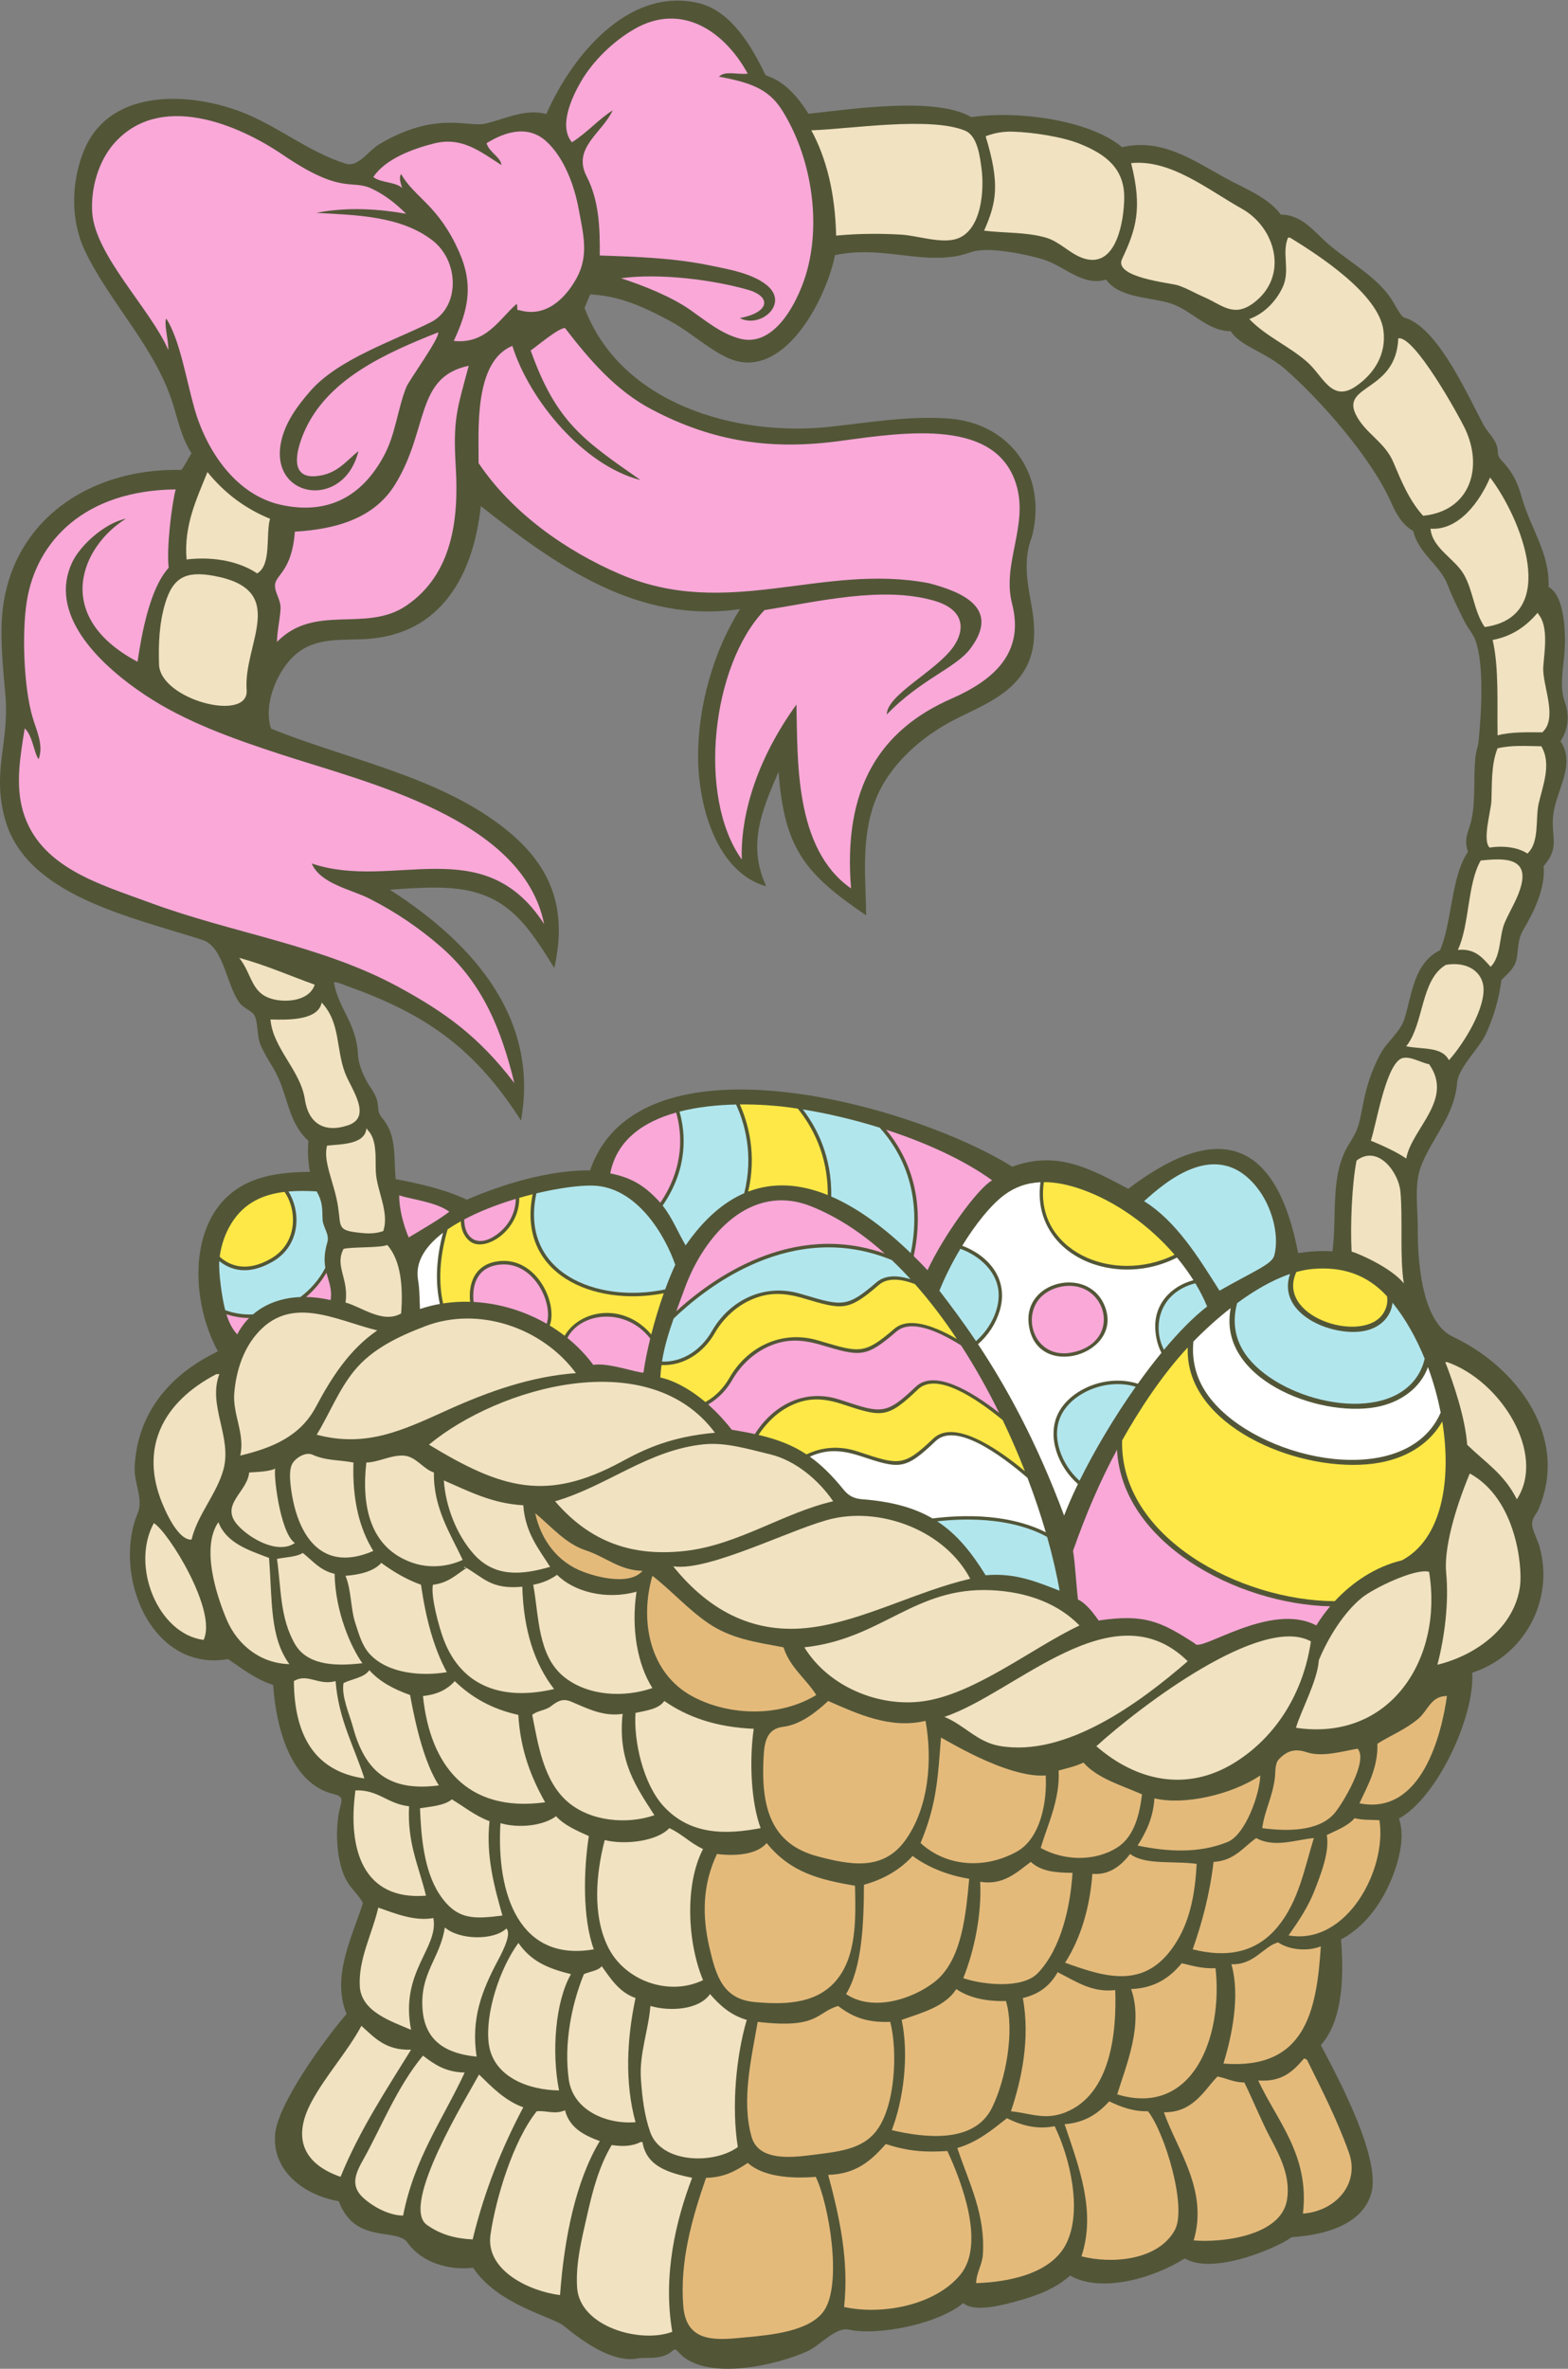 <?xml version="1.0" encoding="UTF-8" standalone="no"?>
<svg
   xmlns:dc="http://purl.org/dc/elements/1.1/"
   xmlns:cc="http://creativecommons.org/ns#"
   xmlns:rdf="http://www.w3.org/1999/02/22-rdf-syntax-ns#"
   xmlns:svg="http://www.w3.org/2000/svg"
   xmlns="http://www.w3.org/2000/svg"
   viewBox="0 0 523.347 790.387"
   height="790.387"
   width="523.347"
   xml:space="preserve"
   id="svg2"
   version="1.1"><rect x="0" y="0" width="523.347" height="790.387" fill="#808080" stroke="none"/><defs
     id="defs6" /><g
     transform="matrix(1.333,0,0,-1.333,0,790.387)"
     id="g10"><g
       transform="scale(0.1)"
       id="g12"><path
         id="path14"
         style="fill:#525637;fill-opacity:1;fill-rule:evenodd;stroke:none"
         d="m 2809.53,5560.98 c 98.91,22.79 175.65,-31.2 258.95,-77.33 44.66,-24.73 108,-48.59 138.4,-91.43 55.42,-0.19 84.53,-45.31 123.59,-77.64 56.93,-47.12 124.88,-83.91 157.95,-141.46 25.66,-44.63 23.12,-35.98 37.52,-42.07 80.78,-34.23 150.54,-195.07 188.85,-265.37 10.87,-19.98 32.38,-37.57 35,-60.84 0.93,-8.18 0.62,-17.98 6.64,-24.34 30.97,-32.72 42.26,-55.16 54.62,-98.29 22.04,-76.8 69.83,-139.07 66.33,-222.01 43.66,-23.97 43.13,-128.52 39.61,-168.56 -3.24,-36.71 -11.97,-81.66 0.47,-117.13 12.46,-35.55 10.25,-69.88 -10.19,-100.53 35.39,-51.16 -1.31,-109.53 -14.54,-164.49 -16.58,-68.91 19.26,-94.69 -27.79,-148.05 5.33,-55.3 -24.08,-113.78 -51.03,-160.08 -13.01,-22.34 -12.11,-43.02 -15.63,-67.7 -3.87,-27.28 -21.78,-39.52 -38.92,-57.31 -5.67,-46.35 -19.11,-91.55 -38.29,-134.07 -16.56,-36.76 -69.59,-84.98 -72.63,-123.34 -6.31,-79.63 -57.74,-131.77 -87.54,-201.45 -21.82,-50.97 -10.59,-108.83 -10.9,-162.96 -0.43,-77.29 8.26,-233.85 88.16,-271.42 160.77,-75.62 292.84,-252.17 213.3,-433.5 -5.13,-11.71 -17.4,-20.53 -14.9,-39.22 1.99,-14.84 14.07,-37.31 18.56,-53.62 36.46,-132.23 -37.17,-271.54 -168.85,-314.5 6.86,-108.64 -87.19,-312.26 -183.57,-365.08 19,-52.03 -6.04,-126.84 -28.07,-172.83 -25.12,-52.45 -64.59,-102.25 -116.86,-129.62 6.74,-81.498 7.25,-200.502 -50.58,-264.631 44.94,-84.707 151.77,-284.921 125.97,-372.16 -31.42,-106.277 -192.65,-106.453 -199.61,-108.894 -14.27,-10.207 -32.75,-19.102 -48.35,-26.059 -56.53,-25.183 -162.72,-59.84 -218.81,-26.773 -73.36,-47.102 -207,-88.614 -286.9,-42.922 -38.08,-33.75 -85.74,-51.297 -134.49,-64.363 -28.16,-7.54 -104.67,-29.903 -133.12,-4.375 -63.07,-52.989 -214.71,-82.551 -286.24,-66.653 -32.94,7.317 -71.11,-38.477 -101.83,-52.938 -77.54,-36.523 -260.6,-78.203 -325.25,-3 -17.08,19.875 -6.95,-14.09 -71.9,-14.727 -9.33,-0.098 -20.43,0.391 -29.55,-1.348 -63.82,-12.098 -138.91,43.449 -185.89,81.79 -27.34,22.304 -165.21,52.253 -226.68,145.242 -59.78,-7.039 -127.71,11.855 -163.74,62.441 -27.816,39.113 -131.737,-5.273 -172.562,104.004 -83.89,14.406 -166.738,73.234 -159.425,166.926 5.921,75.867 122.789,236.902 178.937,301.777 -37.992,93.172 12.836,189.812 41.02,277.742 -9.961,19.15 -28.735,35.08 -39.883,54.07 -26.574,45.26 -30.543,129.07 -18.657,179.5 5.614,23.83 11.336,32.84 -14.285,38.94 -110.789,26.41 -145.515,173.41 -152.019,273.35 -41.36,13.09 -77.426,40.3 -112.781,64.75 -44.54,-7.84 -88.27,-1.27 -127.493,22.25 -106.625,63.97 -145.605,231.32 -98.961,342.51 15.079,35.94 -9.5,75.83 -7.566,115.85 5.809,120.24 70.691,210.51 171.473,269.96 12.199,7.2 24.593,13.39 36.906,19.91 -74.371,136.39 -77.844,365.61 91.855,428.75 43.371,16.14 92.168,20.1 138.664,20.3 -4.671,25.31 -6.101,52.38 -3.761,77.7 -54.289,49.57 -49.817,117.43 -87.489,181.14 -11.238,19.02 -23.074,37.62 -31.902,57.94 -10.476,24.13 -6.058,58.39 -16.285,75.86 -5.731,9.78 -26.133,17.4 -34.914,28.2 -34.488,42.4 -40.129,142.06 -94.371,159.64 -179.61,58.2 -443.707,111.25 -495.422,304.97 -32.043,120.03 12.062,189.7 1.59,308.43 -4.875,55.21 -10.383,110.51 -9.738,166.01 2.953,256.65 209.879,402.95 450.254,397.23 9.715,12.52 16.95,28.01 25.45,41.8 -24.536,38.23 -33.336,80.95 -46.707,123.97 -43.528,140.07 -155.539,249.72 -219.09,380.58 -37.996,78.22 -35.824,176.05 -2.375,255.48 66.254,157.3 272.347,144.31 403.804,89.97 87.34,-36.13 159.079,-96.17 250.289,-125.15 31.485,-10.01 56.731,32.06 83.262,47.96 142.123,85.11 223.153,42.37 265.753,52.09 49.47,11.29 101.84,38.68 153.58,24.17 63,143.9 203.98,317.81 379.2,278.22 82.97,-18.74 135.14,-109.04 169.19,-179.98 6.28,-6.65 52.32,-8.03 108,-97.52 68.39,7.63 136.81,16.41 205.62,19.35 57.81,2.48 149.83,2.82 202.03,-27.77 51.25,7.37 106.23,6.54 157.44,0.79 69.32,-7.78 164.67,-29.32 220.1,-76.06 z m 866.04,-1763.99 c -11.86,37.33 2.69,48.15 9.88,85.83 9.18,48.14 3.65,95.87 8.5,147.67 1.97,21.04 6.64,28.26 7.83,39.92 7.5,72.64 15.02,195.63 -7.78,256.77 -6.87,18.45 -18.1,27.3 -31.58,55.29 -12.36,25.69 -27.58,55.83 -37.5,82.32 -19.16,51.11 -72.38,77.25 -86.52,135.72 -28.26,15.49 -43.11,43.94 -55.98,72.82 -49.35,110.68 -175.25,253.68 -263.18,330.92 -51.25,45.01 -111.99,56.94 -137.89,96.08 -58.01,0 -97.39,52.24 -149.46,69.3 -50.54,16.55 -128.59,12.62 -162.4,59.96 -57.87,-17.68 -103.42,32.89 -155.08,49.59 -40.52,13.1 -136.48,32.72 -178.14,20.47 -15.9,-4.67 -28.32,-9.44 -45.22,-12.05 -100.23,-15.47 -188.98,26.85 -300.35,3.05 -22.79,-113.32 -132.3,-323.17 -272.11,-255.48 -50.58,24.49 -91.82,64.5 -141.21,90.86 -65.08,34.71 -124.96,62.7 -199.2,66.38 -6.62,-11.77 -8.53,-21.82 -14.71,-33.39 90.9,-241.22 379.83,-323.61 615.03,-297.91 97.79,10.69 198.92,27.91 297.4,20.59 151.72,-11.29 247.56,-139.57 208.18,-295.18 -22.26,-55.82 -12.48,-111.68 -1.99,-168.64 14.75,-80.17 12.13,-149.66 -51.76,-208.33 -39.28,-36.08 -93.88,-57.76 -140.99,-81.96 -82,-42.14 -162.7,-112.69 -196.96,-200.12 -38.14,-97.39 -24.06,-200.58 -23.75,-289.33 -150.99,102.88 -205.13,164.95 -219.16,359.65 -43.01,-99.69 -78.24,-183.54 -30.95,-287 -121.41,34.07 -171.12,195.56 -170.58,328.94 0.5,123.09 38.25,259.14 104.95,364.98 -254.58,-37.32 -457.95,107.13 -649.03,257.81 -18.06,-169.44 -96.83,-321.44 -287.766,-332.81 -56.531,-3.37 -116.352,4.22 -165.414,-30.25 -52.696,-37.02 -93.141,-129.73 -72.028,-193.89 189.039,-76.64 408.628,-116.93 573.698,-241.12 125.99,-94.77 170.05,-205.06 135.51,-358.2 -78.25,127.58 -131.91,198.99 -289.58,201.26 -40.33,0.58 -81.47,-2.17 -122.108,-5.32 214.888,-137.55 373.578,-326.04 328.338,-577.71 -120.94,189.79 -249.58,270.41 -436.791,337.22 -5.785,2.07 -22.793,9.9 -31.719,9.1 11.895,-68.77 56.746,-100.62 60.621,-183.94 1.129,-24.37 16.777,-58.8 31.152,-79.55 31.129,-44.93 9.086,-52.73 29.27,-76.58 37.844,-44.76 28.109,-99.78 33.855,-152.84 58.782,-11.04 123.952,-25.9 177.912,-51.49 93.09,40.17 206.21,73.9 308.71,73.5 122.47,355.74 806.13,165.57 1057.03,9.05 112.17,41.81 197.38,-5.92 290.45,-55.31 229.3,174.26 371.46,119.51 425.41,-160.82 26.09,3.76 59.53,6.69 85.8,4.07 9.69,71.99 -0.78,155.44 20.9,223.75 10.53,33.15 22.44,45.74 35.66,70.69 22.5,42.48 13.95,108.26 64.26,201.08 16.47,30.38 48.87,53.29 59.4,86.44 19.68,62.04 22.98,139.04 89.41,172.19 13.59,31.89 20.25,71.59 26.45,105.28 7.79,42.43 17.44,103.72 43.28,140.67 v 0" /><path
         id="path16"
         style="fill:#f9a8d8;fill-opacity:1;fill-rule:evenodd;stroke:none"
         d="m 1872.27,5744.94 c -29.16,-2.62 -56.17,8.01 -72.12,-7.46 88.26,-16.02 127.74,-35.3 159.28,-85.97 70.16,-112.76 96.08,-269.59 62,-397.3 -18.46,-69.21 -78.11,-198.14 -170.62,-172.1 -46.65,13.12 -83.43,44.21 -122.37,71.45 -48.06,33.62 -118.32,61.47 -173.53,79.3 96.43,13.24 229.3,-3.64 317.16,-28.64 60.75,-17.29 55.02,-57.15 -19.69,-71.03 51.46,-27.22 126.31,36.79 65.86,83.81 -37.73,29.34 -98.04,39.07 -138.75,47.55 -91.88,19.16 -184.28,22.13 -277.75,25.31 0.76,66.39 -1.56,137.64 -32.75,197.7 -36.97,71.19 38.72,108.89 65.08,165.37 -31.77,-18.81 -65.48,-57.2 -101.96,-79.58 -34.36,40.34 0.27,113.2 22.21,151.24 30.33,52.57 81.77,102.02 134.26,132.17 117.32,67.4 225.1,-4.6 283.69,-111.82 z M 439.883,4704.31 c -9.848,-37.01 -23.188,-145.82 -17.574,-196.22 -47.43,-51.9 -67.789,-166.88 -77.938,-235.24 -216.019,114.58 -139.742,289.89 -29.023,358.2 -53.532,-11.01 -114.836,-66.84 -134.942,-109.93 -58.359,-125.08 57.864,-248.11 182.668,-331.37 101.164,-67.48 221.461,-109.8 337.703,-147.89 220.473,-72.27 608.433,-161.4 661.703,-425.61 -152.11,235.73 -378.382,82.42 -581.91,151.7 21.52,-51.04 99.086,-64.99 143.649,-87.56 65.082,-32.97 126.251,-74.14 181.081,-122.27 104.66,-91.89 150.03,-207.03 182.58,-339.76 -90.02,117.59 -174.04,176.96 -287.58,239.09 -194.284,106.32 -417.706,135.41 -627.253,213.25 -120.899,44.91 -274.414,86.63 -315.574,228.17 -19.492,67.01 -6.473,139.96 4.418,207.28 19.77,-17.54 23.988,-64.57 34.812,-77.09 13.313,35.29 -5.723,72.19 -15.43,105.74 -22.219,76.8 -26.395,211.49 -14.285,288.71 23.875,152.17 146.032,278.62 372.895,280.8 z m 733.797,309.51 C 1144,4903.33 1134,4879.29 1141.16,4760.17 c 7.76,-129.23 -7.77,-268.45 -124.34,-347.16 -101.136,-68.31 -228.183,6.9 -323.289,-90.51 0.34,27.66 7.324,54.72 8.918,82.3 1.321,22.74 -14.39,40.42 -13.89,59.45 0.703,26.82 42.382,33.99 49.738,134.28 96.625,5.78 196.273,30 250.496,117.4 85.497,137.78 49.937,269.72 184.887,297.89 z M 2130.9,3705.58 c -143.73,99.66 -133.01,326.67 -136.78,460.25 -115.39,-160.16 -139.95,-302.62 -136.78,-387.94 -112.35,156.5 -75.52,487.17 57.01,624.38 129.17,20.09 293.38,60.97 423.7,23.71 80.78,-23.09 76.79,-75.51 49.7,-114.72 -42.48,-61.47 -167.46,-120.97 -167.34,-170.3 85.35,88.39 172.3,115.87 208.98,164.47 77.52,102.73 -22.18,142.64 -103.04,164.03 -267.97,51.34 -503.57,-93.27 -773.56,22.59 -136.7,58.66 -270.61,153.54 -354.45,278.07 0.72,79.43 -12.88,253.71 84.57,293.45 42.35,-135.51 178.23,-299.8 320.79,-335.72 -141.7,98.95 -211.02,144.36 -274.89,324.22 16.42,11.42 69.19,56.21 85.89,56.25 60.75,-79.12 127.06,-156.38 216.67,-203.61 157.06,-82.78 303.27,-102.35 474.59,-78.79 169.27,23.29 387.79,54.04 438.3,-108.42 32.05,-103.07 -36.13,-198.79 -10.22,-298.99 32.03,-123.83 -46.23,-191.69 -151.62,-237.95 -179.98,-79.01 -271.93,-224.15 -251.52,-474.98 z M 1292.85,5168 c -43.31,-37.96 -75.29,-100.4 -156.67,-92.01 36.28,77.46 49.91,139.94 13.79,221.99 -52.27,118.75 -112.13,136.33 -145.59,195.79 -7.067,-9.66 0.32,-26.12 2.49,-34.81 -17.393,15.77 -53.831,12.48 -72.124,27.35 30.895,46.2 100.464,70.92 151.784,83.92 69.18,17.53 114.07,-18.84 169.02,-54.07 -1.27,19.48 -30.9,32.08 -37.3,54.71 46.19,28.64 103.43,46.61 149.46,4.84 45.14,-40.98 70.74,-111.75 81.32,-170.01 11.08,-61.03 26.16,-114.75 -5,-171.98 -28.8,-52.92 -78.97,-100.14 -143.72,-80.64 -9.75,-2.29 -1.81,13.12 -7.46,14.92 z m -276.04,226.3 c -64.603,11.41 -144.662,18.02 -224.951,2.29 97.743,-5.65 210.541,-6.99 290.781,-68.78 68.49,-52.72 69.03,-168.63 -4.46,-205.36 -94.387,-47.18 -231.008,-91.78 -301.039,-171.75 -33.649,-38.41 -66.286,-83.04 -74.664,-134.66 -22.032,-135.71 158.894,-161.76 194.972,-16.08 -30.832,-23.76 -53.863,-59.34 -109.359,-62.65 -57.809,-3.44 -50.223,53.53 -28.195,106.75 56.371,136.21 208,202.03 336.995,253.32 5.85,-12.28 -72.77,-119.84 -79.64,-137.23 -22.105,-55.89 -26.598,-116.48 -55.145,-170.14 -55.722,-104.74 -142.269,-149.9 -258.625,-124.33 -113.398,24.92 -186.992,136.37 -216.718,241.53 -21.446,75.84 -36.114,170.52 -70.407,224.84 -6.574,-12.91 6.282,-55.89 4.977,-78.64 -44.059,101.8 -183.141,236.57 -190.426,343.86 -4.035,59.46 15.203,128.5 55.141,173.56 113.496,128.05 306.375,49.8 422.527,-29.24 147.754,-100.54 170.817,-60.62 221.348,-84.04 32.844,-15.23 61.426,-37.75 86.888,-63.25 v 0" /><path
         id="path18"
         style="fill:#f1e2c1;fill-opacity:1;fill-rule:evenodd;stroke:none"
         d="m 2464.12,5352.03 c 30.72,70.3 40.47,115.63 3.83,236.24 23.48,9.07 45.23,12.16 67.25,11.57 49.82,-1.35 124.92,-12.67 169.62,-30.86 64.4,-26.21 110.86,-61.46 110.12,-135.55 -0.51,-51.51 -17.44,-174.53 -98.34,-151.82 -36.01,10.1 -61.27,42.32 -97.87,52.94 -49.86,14.43 -103.48,10.97 -154.61,17.48 z m -370.53,-12.44 c -2.5,106.09 -24.02,193.16 -62.16,263.6 96.91,3.08 297.67,35.29 385.19,-0.95 31.33,-12.97 37.21,-66.53 41.02,-95.06 7.05,-52.86 0.66,-153.43 -60.71,-175.11 -38.98,-13.77 -99.12,7.55 -139.92,9.97 -54.41,3.24 -109.14,2.69 -163.42,-2.45 z m 1755.67,-944.97 c 2.11,0.45 2.34,-0.97 2.48,-2.49 26.44,-30.26 14.98,-95.52 12.44,-131.8 -3.22,-46.04 38.03,-127.7 -2.48,-164.13 -35.16,0.12 -76.25,1.81 -111.91,-7.46 -1.47,73.97 3.9,169.37 -12.43,238.73 50.12,9.56 84.34,35.01 111.9,67.15 z M 1004.38,2641.63 c -45.872,-26.33 -98.743,16.25 -139.259,27.37 9,59.77 -27.726,90.49 -4.976,134.08 18.738,5.59 91.664,2.08 109.425,9.95 35,-39.01 39.82,-106.99 34.81,-171.4 z m 2510.7,75.17 c -32.31,40.32 -115.59,75.53 -130.86,79.77 -3.4,68.48 0.86,168.54 12.44,227.82 54.08,40.95 105.2,-30.21 109.71,-76.75 6.46,-66.34 -2.11,-164.78 8.71,-230.84 z M 917.344,3103.97 c 2.113,0.46 2.347,-0.97 2.484,-2.49 25.801,-24.35 19.469,-74.23 21.223,-105.99 2.617,-47.23 34.347,-100.9 18.57,-147.65 -15.91,-5.66 -33.258,-6.72 -50.398,-5.13 -66.375,6.15 -54.703,12.41 -62.785,66.13 -8.973,59.49 -38.747,113.61 -27.418,152.86 33.113,3.83 93.953,2.01 98.324,42.27 z m 2603.676,-74.6 c -22.29,15.86 -61.57,33.67 -88.6,44.76 13.69,41.01 35.72,179.36 73.09,203.91 19.26,12.64 52.89,-9.55 72.69,-12.43 63.09,-88.76 -43.69,-161.1 -57.18,-236.24 z M 805.434,3419.79 c 47.421,-50.47 35.324,-115.22 58.711,-176.7 14.621,-38.43 69.527,-109.68 7.171,-130.52 -62.097,-20.75 -99.437,7.46 -107.914,64.64 -10.82,72.93 -80.468,128.38 -86.132,200.31 46.289,-1.43 119.394,-2.07 128.164,42.27 z M 3627.93,3275.57 c -18.07,34.68 -64.73,26.34 -106.91,34.81 45,56.12 35.52,166.72 99.45,203.91 56.05,9.55 94.22,-20.02 94.24,-61.77 0.02,-61.01 -59.89,-148.04 -86.78,-176.95 z M 599.031,3531.7 c 67.117,-18.27 126.18,-44.59 189,-67.15 -12.468,-37.65 -62.008,-43.88 -95.441,-38.2 -65.027,11.06 -58.942,61.69 -93.559,105.35 z m 3133.349,-22.38 c -19.82,21.63 -38.18,46.56 -82.07,42.27 29.73,63.96 23.23,164.12 57.21,223.82 49.26,4.91 118.22,11.14 102.27,-58.65 -7.97,-34.92 -28.03,-64.24 -42.06,-96.74 -14.25,-32.98 -8.71,-84.57 -35.35,-110.7 z m 126.82,552.07 c 26.35,-43.76 3.87,-98.24 -6.52,-143.25 -8.6,-37.24 2.73,-97.35 -28.29,-125.33 -22.36,15.11 -58.49,20.57 -94.49,14.92 -18.96,17.75 3.3,91.31 4.36,116.27 1.78,42.85 -0.9,91.91 15.53,132.41 35.68,7.97 66.91,5.63 109.41,4.98 z m -3461.012,204.8 c -1.54,51.24 0.386,102.02 15.128,151.98 19.782,67.02 53.024,82.31 122.079,69.76 191.242,-34.79 73.339,-170.23 82.156,-285.73 6.281,-82.41 -216.711,-24.45 -219.363,63.99 z m 3332.852,467.97 c 78.51,-103.12 175.87,-348.44 -13.58,-374.36 -27.21,39.91 -28.46,90.4 -52.23,131.8 -22.63,39.47 -79.08,65.45 -83.39,114.39 71.68,-4.87 124,69.11 149.2,128.17 z m -3211.583,13.58 c 40.82,-50.36 91.848,-90.52 156.668,-116.88 -11.168,-39.13 4.402,-116.11 -32.332,-136.77 -41.277,28.21 -106.438,43.45 -176.563,34.81 -7.589,84.81 25.958,153.38 52.227,218.84 z m 2981.653,334.57 c 39.94,8.72 151.82,-193.74 166.98,-225.62 46.54,-97.81 13.28,-206.58 -104.81,-218.37 -34.94,38.64 -54.57,86.95 -74.61,134.29 -21.76,51.34 -71.07,72.16 -94.1,119.58 -36.21,74.63 101.25,56.88 106.54,190.12 z m -373.02,48.39 c 37.26,13.63 67.09,44.37 83.67,79.94 19.49,41.79 -3.11,85.43 13.32,123.98 1.66,0 3.32,0 4.98,0 71.27,-43.82 220.94,-140.17 233.75,-231.28 8.3,-59.09 -21.78,-108.98 -69.57,-141.36 -59.85,-40.53 -81.56,26 -120.16,60.38 -45.33,40.39 -103.73,64.28 -145.99,108.34 z m -295.92,390.43 c 99.92,9.85 193.38,-67.47 276.79,-113.9 85.04,-47.31 118.68,-168.12 31.27,-235.15 -51.36,-39.39 -80.39,-5.58 -126.27,14.03 -21.44,9.17 -42.73,22.08 -64.92,29.14 -19.1,6.09 -161.25,19.49 -139.55,65.69 34.53,73.47 51.76,125.39 22.68,240.19 v 0" /><path
         id="path20"
         style="fill:#f1e2c1;fill-opacity:1;fill-rule:evenodd;stroke:none"
         d="M 944.703,2599.17 C 875.023,2551.52 830.004,2481.23 791,2407.85 751.289,2333.16 680.676,2304.86 601.52,2285.83 c 12.566,54.1 -19.465,103.17 -14.918,156.67 4.339,51.14 19.984,103.4 52.796,143.71 85.758,105.36 199.762,38.81 305.305,12.96 z m 2029.207,-828.1 c -121.55,-105.36 -306.33,-241.25 -471.82,-211.88 -55.53,9.85 -87.42,52.15 -137.44,72.62 178.44,59.19 422.56,322.82 609.26,139.26 z m 308.38,49.73 c -17.9,-124.23 -83.83,-237.43 -191.66,-304 -119.56,-73.8 -245.45,-45.59 -345.49,41.55 111.64,101.33 413.59,330.29 537.15,262.45 z m -579.44,39.8 c -119.06,-56.56 -260.25,-170.58 -389.43,-189.49 -112.58,-16.48 -239.12,36.42 -299.4,134.77 194.55,20.83 275.06,151.65 467.46,143 93.77,-4.22 170.16,-35.5 221.37,-88.28 z m 875.35,134.28 c 35.84,-215.51 -95.66,-425.47 -333.24,-390.43 11.31,40.15 54.36,118.69 57.21,169.1 22.17,54.3 62.26,119.76 108.28,156.86 28.91,23.34 133.83,74.29 167.75,64.47 z M 385.172,2116.73 c 35.437,-20.27 159.922,-219.78 124.539,-292.3 -114.375,14.94 -183.215,185.26 -124.539,292.3 z M 2429.3,1977.47 c -132.93,-30.72 -267.05,-104.68 -397.87,-121.85 -137.04,-17.98 -251.48,35.84 -345.86,153.03 90.75,-14.05 305.84,98.9 400.68,119.71 125.74,27.59 281.15,-32.57 343.05,-150.89 z m 1169.74,-215.2 c 18.62,70.61 29.03,156.82 21.94,230.8 -5.55,57.88 20.29,154.63 59.18,248 117.83,-64.66 131.6,-235.55 125.99,-280.46 -13.04,-104.42 -109.92,-174.76 -207.11,-198.34 z m -1512.91,409.17 c -122.54,-27.94 -237.81,-109.04 -369.59,-124.19 -132.4,-15.23 -238.52,21.49 -326.7,124.19 130.95,38.08 232.75,128.55 372.59,142.61 54.98,5.54 111.03,-12.02 165.46,-24.97 63.52,-15.12 122.17,-64.57 158.24,-117.64 z m -295.92,171.59 c -111.67,-10.07 -176.24,-41.15 -233.65,-72.29 -187.31,-101.58 -299.72,-68.6 -482.54,42.44 174.27,144.07 550.14,252.96 716.19,29.85 z M 544.324,2489.75 c 1.656,0 3.317,0 4.973,0 -29.82,-77.84 31.918,-156.96 10.422,-237.82 -16.356,-61.47 -65.489,-114.2 -80.047,-176.33 -25.594,-2.27 -53.262,41.66 -73.477,90.86 -56.406,137.32 -0.086,252.67 135.641,323.29 0.832,0 1.664,0 2.488,0 z m 3074.426,30.04 c 1.64,0 3.3,0 4.96,0 135.65,-47.75 248.05,-230.51 174.28,-343.38 -31.92,63.41 -75.84,89.55 -124.34,136.38 -4.49,65.98 -34.82,156.62 -54.9,207 z m -2176.7,-27.55 c -112.66,-8.22 -218.58,-45.91 -320.79,-92.03 -112.28,-50.62 -202.655,-95.13 -328.256,-62.16 32.062,52.7 54.418,111.2 93.523,159.52 45.121,55.75 112.825,87.23 178.513,112.27 132.46,50.47 292.12,-2.77 377.01,-117.6 v 0" /><path
         id="path22"
         style="fill:#f1e2c1;fill-opacity:1;fill-rule:evenodd;stroke:none"
         d="m 885.016,2268.42 c -3.141,-93.49 15.199,-165.51 49.73,-221.32 -140.512,-60.65 -196.172,56.03 -207.543,169.16 -1.836,18.3 -1.691,35.69 3.629,47.19 7.32,15.81 34.023,32.52 51.176,24.81 35.414,-15.9 65.812,-12.6 103.008,-19.84 z M 1603.7,567.461 c 1.66,0 3.31,0 4.97,0 9.97,-61.316 65.54,-77.031 124.34,-89.52 -40.48,-106.046 -73.9,-243.683 -49.74,-385.449 -79.64,-29.941 -231.82,12.352 -238.28,110.887 -4.02,61.387 12.31,124.219 25.7,183.605 13.4,59.454 29.39,120.204 60.89,173.016 25.97,-3.879 51.04,-3.535 72.12,7.461 z m -189,79.578 c 11.16,-43.551 46.94,-62.476 87.04,-77.098 -60.22,-100.281 -89.17,-243.339 -99.47,-385.449 -73.91,8.848 -187.18,60.442 -174.16,150.871 13.24,91.864 57.24,236.446 115.82,309.188 25.44,2.246 45.64,-8.68 70.77,2.488 z m -215.2,89.524 c 31.38,-30.782 64.88,-65.782 110.75,-82.059 -52.82,-99.707 -97.04,-208 -126.82,-330.742 -42.73,2.207 -79,11.394 -114.3,36.179 -68.87,48.36 102.39,324.747 130.37,376.622 z m -140.41,47.257 c 27.61,-21.308 56.36,-41.476 104.45,-42.285 -54.25,-116.504 -126.43,-215.09 -154.19,-358.097 -34.682,0.304 -73.901,21.171 -99.104,43.8 -34.683,31.114 -19.793,62.633 0.375,98.34 40.902,72.383 82.953,179.512 148.469,258.242 z m -29.84,14.91 C 966.34,696.68 900.48,597.59 852.691,480.422 c -96.453,33.66 -119.804,100.332 -72.718,187.637 36.57,67.82 88.672,123.289 124.941,190.359 32.32,-29.012 60.59,-62.09 124.336,-59.688 z m 840.54,74.598 c -26.44,-89.781 -38.63,-216.59 -22.39,-318.297 -58.61,-43.359 -191.34,-41.64 -219.21,37.047 -15,42.348 -20.44,88.977 -23.41,133.586 -4.23,63.438 18.73,120.305 23.78,182.492 48.85,-14.277 121.9,-9.922 149.21,29.832 24.24,-27.976 51.41,-53.027 92.02,-64.66 z m -278.53,54.719 c -21.72,-102.234 -27.28,-211.766 0,-310.848 -72.19,-5.832 -156.02,29.246 -167.04,106.551 -12.26,86.105 5.14,183.828 37.73,263.984 14.68,6.856 35.03,8.067 44.76,19.896 22.87,-31.849 44.04,-65.384 84.55,-79.583 z m -293.24,137.923 c 31.3,-44.95 70.55,-63.03 131.61,-78.236 -39.09,-67.996 -49.06,-194.765 -29.85,-290.957 -75.22,0.684 -165.37,33.196 -176.03,117.364 -9.54,75.285 27.57,187.749 74.27,251.829 z m -184.22,38.64 c 36.96,-31.71 122.57,-32.86 154.18,-2.49 11.63,-12.11 -3.33,-46.42 -20.38,-78.35 -42.27,-79.2 -68.42,-148.465 -54.22,-242.442 -73.85,7.258 -128.09,36.961 -135.13,115.586 -8.32,93.137 43.82,129.876 55.55,207.696 z m -28.7,23.53 c 13.78,-76.02 -84.2,-133.511 -55.85,-279.663 -48.746,21.007 -125.047,45.058 -128.414,109.355 -3.566,68.078 31.445,131.688 46.352,196.518 43.609,-15.29 90.622,-34.53 137.912,-26.21 z m 675.26,172.93 c -46.86,-90.11 -38.78,-235.78 0,-328.257 -85.27,-41.426 -196.47,-1.836 -238.14,83.187 -39.27,80.11 -29.95,183.79 -8.05,267.44 51.53,-12.93 131.94,-2.58 161.65,29.85 31.52,-14.07 53.05,-38.13 84.54,-52.22 z m -285.97,32.33 c -13.07,-83.95 -16.44,-204.57 12.43,-283.5 -185.14,-32.24 -244.52,135.82 -233.76,315.82 46.96,-13.66 108.15,-6.12 139.25,17.41 20.98,-22.97 51.81,-36.08 82.08,-49.73 z m -248.69,37.3 c -9.57,-89.18 13.16,-167.54 32.33,-236.25 -69.4,-8.3 -113.7,-13.25 -157.46,52.94 -40.2,60.83 -46.28,150.09 -48.94,215.63 22.65,3.93 61.71,6.13 79.58,22.38 31.12,-18.61 58.21,-41.26 94.49,-54.7 z m -335.712,77.09 c 57.793,2 79.149,-33.58 134.292,-39.79 -5,-93.69 25.42,-151.97 42.27,-223.82 C 909.605,1171.89 869.77,1299 889.988,1447.79 Z m 997.202,154.17 c -11.58,-82.42 -6.25,-185.48 17.4,-248.67 -88.61,-16.85 -176.95,-17.26 -243.33,55.13 -50.13,54.68 -75.08,162.04 -70,233.33 28.04,5.96 58.29,9.69 72.12,29.84 57.54,-40.26 129.94,-65.68 223.81,-69.63 z m -328.25,37.31 c -12.81,-119.66 35.53,-184.43 79.57,-253.65 -69.08,-23.9 -160.65,-15.49 -217.43,33.77 -60.35,52.37 -73.74,143.52 -88.44,217.39 12.75,10.93 32.69,10.72 46.92,21.64 17.28,13.26 29.94,20.36 50.97,11.38 42.09,-17.99 80.99,-37.7 128.41,-30.53 z m -261.12,-2.49 c 5.34,-89.99 32.86,-157.8 67.14,-218.84 -198.33,-27.01 -288.48,95.72 -305.87,266.08 35.5,3.47 61.35,16.59 79.58,37.32 41.13,-40.11 92.46,-70.02 159.15,-84.56 z m -457.566,84.56 c 7.699,-97.58 46.848,-163.71 72.121,-243.71 -122.387,17.71 -175.383,104.79 -176.57,243.71 33.984,20.81 61.633,-12.11 104.449,0 z m 186.506,-34.82 c 15.08,-82.77 37.03,-171.84 72.12,-226.31 -122.083,-15.87 -184.411,32.2 -214.993,145.79 -8.449,31.38 -29.657,77.54 -23.742,110.36 21.488,10.84 51.453,13.2 64.66,32.32 25.679,-29.03 61.636,-47.77 101.955,-62.16 z m 566.99,258.63 c -14.08,-93.96 3.05,-183.36 39.79,-241.23 -69.89,-24.27 -159.27,-20.46 -219.37,26.47 -68.92,53.8 -64.33,154.33 -79.05,232.16 23.88,4.31 43.24,13.13 59.68,24.86 41.26,-41.77 121.59,-63.77 198.95,-42.26 z m -285.98,12.43 c 3.02,-108.89 30.67,-193.13 79.57,-256.14 -123.6,-28.85 -230.22,1.72 -276.73,124.74 -11.02,29.12 -32.54,106.94 -26.65,136.37 38.19,4.08 58.95,25.61 84.55,42.27 -11.48,0 -4.99,2.5 -4.97,2.48 48.67,-27.78 65.82,-57.01 144.23,-49.72 z m -253.65,4.97 c 11.89,-82.62 31.37,-157.63 64.65,-218.84 -61.84,-10.53 -146.247,-4.21 -192.161,44.45 -20.031,21.25 -27.781,50.39 -36.621,77.41 -12.601,38.47 -9.761,82.22 -24.867,119.35 31.672,2.23 70.539,10.11 89.527,32.34 29.743,-21.64 61.702,-41.09 99.472,-54.71 z m -216.354,27.35 c 1.808,-96.76 41.957,-185.59 69.629,-223.81 -57.301,-6.62 -135.508,-9.2 -168.594,47.54 -38.227,65.56 -34.699,140.82 -45.27,213.58 21.961,4.56 48.422,4.62 64.657,14.92 24.527,-19.4 43.609,-44.26 79.578,-52.23 z m -290.953,129.32 c 20.085,-52.04 74.335,-69.9 126.824,-89.53 8.406,-108.39 1.496,-198.13 50.879,-265.89 -71.981,1.68 -129.989,47.74 -156.942,111.41 -27.023,63.85 -63.898,181.43 -20.761,244.01 z m 564.497,104.44 c 62.31,-26.92 120.46,-57.81 198.94,-62.16 4.91,-68.88 38.57,-109 67.15,-154.2 -69.72,-20.1 -138.3,-27.5 -191.48,32.34 -43.09,48.48 -70.31,119.64 -74.61,184.02 z M 738.297,2066.99 c -42.457,-29.01 -111.621,10.43 -142.188,43.65 -47.796,51.95 23.145,83.1 27.793,132.91 21.758,1.46 50.536,2.2 66,9.95 -6.992,-1.03 9.668,-160.4 48.395,-186.51 z m 348.153,176.56 c -1.57,-88.75 41.69,-153.8 72.11,-218.83 -38.59,-17.92 -84.57,-21.2 -124.97,-7.42 -110.527,37.66 -128.27,147.74 -116.246,251.12 31.508,1.05 60.41,18.61 92.006,17.41 32.38,-1.24 48.4,-32.85 77.1,-42.28 v 0" /><path
         id="path24"
         style="fill:#e4ba7b;fill-opacity:1;fill-rule:evenodd;stroke:none"
         d="m 1340.1,2141.6 c 40.13,-32.96 75.42,-76.11 126.31,-92.9 50.33,-16.61 85.16,-50.35 142.26,-51.34 -33.06,-39.79 -127.52,-13.62 -165.39,4.96 -55.41,27.21 -90.37,79.86 -103.18,139.28 z m 293.44,-156.68 c 47.77,-37.21 88.27,-82.97 138.24,-117.53 58.59,-40.5 121.73,-48.64 190.01,-61.51 16.38,-50.77 56.06,-78.23 82.06,-119.36 -90.79,-55.39 -217.06,-53.24 -309.79,-3.57 -108.11,57.91 -132.97,190.07 -100.52,301.97 z M 2042.52,480.422 c 32.6,-66.633 67.44,-268.586 20.23,-335.844 -36.23,-51.629 -134.56,-59.93 -191.3,-65.476 -74.59,-7.293 -152.8,-17.648 -160.55,77.644 -9.02,110.91 21.06,217.649 56.92,321.195 46.4,0.848 76.11,18.387 104.45,37.293 36.5,-32.812 103.37,-40.468 170.25,-34.812 z m 329.59,64.656 c 35.82,-77.082 95.33,-232.801 32.71,-309.336 -63.57,-77.683 -197.5,-101.797 -291.34,-81.082 12.42,114.188 -10.37,221.512 -39.79,330.742 71.99,1.786 109.44,38.114 144.24,77.09 53.46,-17.219 94.24,-21.269 154.18,-17.414 z m 268.57,62.18 c 38.07,-78.028 70.12,-211.367 29.28,-293.692 -38.48,-77.55 -148.36,-96.632 -225.74,-99.23 -0.16,23.723 15.1,46.359 16.72,70.781 6.68,100.813 -33.28,176.719 -63.97,267.422 51.19,15.117 87.17,45.457 124.34,74.609 33.28,-16.582 73.24,-29.402 119.37,-19.89 z m 233.75,37.293 c 42.87,-54.578 98.23,-241.035 67.13,-297.488 -42.15,-76.497 -158.69,-85.012 -233.73,-65.579 37.21,112.364 -6.31,224.121 -42.28,330.735 52.54,3.836 84.9,27.84 111.91,57.195 28.75,-13.934 59.92,-25.691 96.97,-24.863 z m 241.23,72.121 c 22.6,-45.918 41.39,-93.899 65.32,-139.043 25.7,-48.516 50.54,-97.707 41.6,-154.406 -14.3,-90.828 -162.76,-107.977 -233.75,-101.953 37.24,124.851 -41.35,226.593 -74.59,320.8 74.22,-1.289 101.95,57.188 134.28,89.512 23.04,-4.305 39.88,-14.824 67.14,-14.91 z M 3262.38,388.41 c 17.33,146.805 -66.05,233.309 -111.91,333.231 60.82,-4.453 88.26,24.48 114.39,54.707 4.03,0.715 4.28,-2.344 7.46,-2.489 C 3310.18,697.617 3349,621.281 3377.54,540.918 3405.8,461.309 3342.3,393.996 3262.38,388.41 Z M 2229.02,868.359 c 18.66,-71.836 13.5,-210.086 -34.66,-272.781 -37.11,-48.332 -97.86,-52.531 -173.11,-61.875 -62.07,-7.695 -124.36,-5.742 -139.39,46.914 -26.1,91.473 -0.18,197.215 15.28,287.742 152.9,-17.996 146,23.457 201.43,39.797 33.31,-25.547 69.07,-42.328 130.45,-39.797 z m 289.81,52.227 c 22.28,-75.469 -0.65,-198.262 -35.22,-267.734 -44.78,-89.989 -169.08,-74.715 -250.76,-55.547 29.03,74.668 43.75,186.633 24.86,276.023 52.82,18.5 108.97,33.625 136.78,77.102 31.02,-21.785 76.7,-31.551 124.34,-29.844 z m 273.55,27.355 c 3.73,-105.109 -10.5,-260.531 -124.49,-306.027 -51.35,-20.488 -86.19,-2.566 -136.62,2.637 26.6,78.762 48.55,181.387 29.84,283.496 41.12,9.453 69.18,31.945 87.03,64.656 46.12,-23.101 86,-51.707 144.24,-44.762 z m 251.16,54.709 c 19.04,-172.74 -57.13,-373.216 -246.2,-315.814 22.76,73.84 66.29,174.758 34.83,263.594 61.31,2.511 97.73,29.922 126.81,64.65 26.25,-6.08 50.75,-13.92 84.56,-12.43 z m 263.61,54.71 c -10.39,-162.758 -39.18,-309.594 -243.71,-293.446 20.49,67.602 42.58,168.734 19.88,248.676 57.58,-2.01 79.73,44.62 116.89,54.71 29.38,-20.06 76.33,-22.46 106.94,-9.94 z m -621.7,184.02 c -5.16,-81.91 -27.66,-189.33 -87.05,-251.165 -38.75,-40.332 -139.44,-28.672 -186.51,-12.43 26.82,66.255 46.84,159.425 42.29,241.215 59.36,-9.79 93.4,25.46 126.82,49.74 25.89,-23.31 58.69,-27.01 104.45,-27.36 z m -258.63,-14.92 c -8.17,-81.92 -16.23,-203.02 -86.74,-258.089 -56.95,-44.484 -156.56,-74.836 -221.62,-30.383 39.84,65.062 44.51,177.052 44.76,273.552 50.59,14.07 91.12,38.19 121.86,72.11 39.04,-28.9 89.06,-48.63 141.74,-57.19 z m 569.47,37.31 c -3.69,-69.17 -14.77,-134.06 -46.72,-188.84 -74.39,-127.508 -175.59,-97.535 -282.68,-58.5 38.87,60.71 62.04,137.39 68.29,222.46 44.04,-4 73.78,22.69 94.51,49.74 37.5,-28.6 111.19,-16.74 166.6,-24.86 z m -855.45,-54.72 c 1.58,-79.16 6,-180.76 -52.36,-243.042 -50.96,-54.387 -130.09,-54.414 -198.97,-48.067 -79.84,7.364 -96.86,66.329 -113.14,136.249 -18.9,81.1 -17.17,158.02 18.81,234.44 49.25,-6.39 101.64,-0.45 124.34,27.35 60.18,-74.12 132.26,-91.55 221.32,-106.93 z m 1148.89,119.37 c -23.75,-76.4 -37.58,-157.39 -90.18,-221.59 -55.9,-68.24 -131.74,-77.53 -213.2,-56.93 23.55,66.8 42.75,137.95 52.22,218.84 52.56,2.96 74.18,36.9 106.94,59.68 45.35,-25.26 99.33,-3.97 144.22,0 z m 164.14,44.76 c 19.47,-121.96 -80.9,-314 -227.44,-288.46 26.11,37.31 49.14,71.29 65.8,114.38 14.63,37.87 37.61,96.15 29.84,136.78 24.84,12.44 52.38,22.2 69.63,42.28 22.6,-5.3 37.34,-3.59 62.17,-4.98 z m -298.42,111.9 c -0.66,-44.26 -36.15,-148.03 -82.07,-166.6 -72.09,-29.19 -151.02,-24.23 -224.94,-8.81 23.08,36.31 39.22,71.83 42.07,118.22 73.16,-17.79 192.09,8.32 264.94,57.19 z m -295.94,-47.24 c -5.9,-47.55 -18.32,-105.15 -61.87,-132.85 -56.27,-35.77 -132.78,-33.84 -191.76,-1.44 14.92,53.25 49.08,121.41 44.75,193.97 21.48,5.88 43.86,10.84 62.16,19.89 35.43,-40 94.42,-56.46 146.72,-79.57 z m 539.65,114.39 c 28.14,-29.73 -38.01,-138.54 -57.62,-161.59 -40.74,-47.89 -124.7,-44.93 -181.13,-37.35 6.21,44.75 26.33,79.21 31.76,126.53 1.72,14.89 -0.31,35.16 10.08,45.97 21.79,22.67 41.3,26.81 70.56,17.23 37.97,-12.44 88.4,2.49 126.35,9.21 z m -780.86,-67.15 c 3.71,-63.34 -11.68,-156.77 -72.25,-190.52 -77.07,-42.95 -173.8,-40.18 -241.09,21.42 40.55,96.85 43.38,163.6 51.08,263.61 -2.21,4.39 161.36,-101.75 262.26,-94.51 z m -544.61,186.51 c 70.96,-31.02 155.06,-71.08 243.71,-49.73 17.74,-97.21 8.52,-218.44 -51.76,-300.56 -55.99,-76.31 -138.8,-59.54 -217.59,-38.89 -119.98,31.46 -142.99,125.86 -136.04,250.73 1.96,35.18 8.14,68.88 48.13,73.67 43.47,5.19 82.61,35.9 113.55,64.78 z m 1549.28,12.43 c -13.18,-94.48 -62.83,-299.83 -219.04,-268.56 18.9,41.62 46.54,87.1 44.96,149.2 33.75,21.16 71.36,36.12 101.95,62.17 25.57,21.78 31.66,57.19 72.13,57.19 v 0" /><path
         id="path26"
         style="fill:#ffffff;fill-opacity:1;fill-rule:evenodd;stroke:none"
         d="m 1101.32,2665.42 c -16.83,-2.99 -33.44,-7.19 -49.69,-12.69 -1.52,26.51 -0.59,46.99 -4.97,73.26 -7.5,44.89 18.93,84.39 62.61,117.6 -17.74,-66.42 -19.45,-126.05 -7.95,-178.17 z m 1886.75,-94.2 c 27.87,28.58 59.72,57.69 93.53,84.01 -34.51,-176.54 218.32,-274.43 363.56,-248.08 60.8,11.03 111.4,47.37 130.23,100.19 13.61,-36.81 24.38,-75.33 31.9,-113.96 -6.41,-14.73 -14.87,-28.73 -25.2,-41.33 -121.56,-148.07 -456.46,-62.99 -560.47,88.96 -30.1,43.95 -37.48,89.54 -33.55,130.21 z m -79.89,-28.04 c -19.94,-24.3 -39.78,-50.37 -59.14,-77.47 -80.06,25.57 -171.38,-15.33 -200.29,-75.81 l 0.02,-0.01 c -27.91,-58.41 1.43,-132.9 50.23,-175.27 -13.55,-28 -25.25,-54.63 -34.59,-78.98 -71.34,191.8 -149.74,329.96 -215.58,429.05 25.13,21.81 44.26,50.69 54.14,83.06 24.59,80.63 -29.67,139.74 -93.61,163.36 33.1,53.87 71.28,101.64 104.76,126.74 26.27,19.72 56.33,30.69 91.08,32.3 -16.98,-122.18 76.03,-209.25 198.08,-217.94 47.27,-3.37 97.38,5.66 143.71,29.31 15.14,-18.21 28.99,-37.18 41.25,-56.68 -55.64,-14.63 -102.07,-60.84 -95.06,-129.14 2.11,-20.63 7.41,-38.03 15,-52.52 z m -332.67,74.16 c -10.76,105.1 144.84,141.5 188.16,48.54 58.91,-126.45 -172.83,-198.11 -188.16,-48.54 z M 2334.9,2128.49 c -45.6,26.61 -101.7,42.41 -177.19,48.16 -20.52,1.56 -33.82,9.56 -45.25,23.66 -29.02,35.8 -56,62.4 -84.73,82.82 40.06,18.15 76.76,17.88 125.92,1.73 v 0 c 98.6,-32.45 111.68,-36.75 188.97,37.16 50.13,47.96 161.91,-33.29 230.09,-91.99 17.7,-46.46 33.05,-92.24 45.88,-136.3 -44.1,22.63 -134.92,53.36 -283.69,34.76 v 0" /><path
         id="path28"
         style="fill:#b2e6ed;fill-opacity:1;fill-rule:evenodd;stroke:none"
         d="m 3097.71,2667.46 c 42.8,31.56 88.17,58.03 132.39,73.02 -34.3,-100.29 104.67,-157.39 184.22,-142.97 46.17,8.38 69.55,40.28 72.32,71.08 31.82,-39.18 59.12,-87.52 80.57,-140.19 -4.34,-19.69 -13.44,-38.84 -26.7,-54.98 -91.51,-111.47 -344.51,-47.21 -422.97,67.41 -30.12,44.03 -29.98,90 -19.83,126.63 z M 792.805,2947.12 c 14.597,-24.83 14.16,-41.56 14.773,-68.63 0.492,-21.37 18.188,-37.68 11.977,-58.89 -7.973,-27.21 -7.867,-46.99 -4.953,-63.71 -15.164,-29.11 -36.864,-53.96 -62.395,-73.18 -49.023,-1.86 -89.234,-18.09 -118.875,-43.55 -23.445,-0.94 -46.969,2.44 -69.391,10.74 -7.98,30.2 -16.894,93.33 -14.871,122.83 27.77,-22.35 71.645,-37.24 133.606,-1.47 69.969,40.39 71.558,124.33 39.625,175.63 22.777,1.97 46.512,1.63 70.504,0.23 z m 897.925,-183.63 c -8.71,-18.8 -17.22,-39.69 -25.28,-61.69 -171.44,-36.06 -364.82,42.04 -322.38,240.44 56.51,13.46 108.14,20.21 140.87,19.42 110.96,-2.66 181.61,-125.16 206.79,-198.17 z m 589.72,29.05 c -65.74,63.6 -132.85,113.1 -199.16,141.82 2.11,100.75 -37.33,174.03 -71.08,217.99 62.19,-10.07 128.15,-25.64 192.56,-45.73 48.91,-54.12 109.69,-156.73 77.68,-314.08 z m -417.11,149.98 c -51.61,-22.36 -100.91,-64.58 -146.6,-130.63 -20.32,34.97 -33.47,69.15 -57.52,99.74 64.96,94.72 57.23,182.48 42.17,235.19 46.31,11.98 96.01,16.81 141.64,17.79 20.8,-45.16 44.87,-124.84 20.31,-222.09 z m -205.78,-421.43 c 5.83,37.04 16.7,72.43 29.17,107.76 81.57,78.44 297.04,248.6 546.18,146.44 16,-15.16 31.62,-31.17 46.89,-47.85 -33.47,10.21 -63.92,10.4 -85.05,-7.81 -73.56,-63.42 -86.1,-59.7 -180.49,-31.7 l -9.57,2.83 c -94,27.83 -179.48,-18.53 -222.39,-93.68 -26.73,-46.83 -73.07,-77.79 -124.74,-75.99 z m 995.55,-573.46 c -54.32,20.87 -110.41,45.51 -185.16,38.64 -36.52,58.93 -73.01,103.57 -121.33,134.99 149.42,16.71 236.82,-17.56 275.29,-39.13 13.42,-47.4 23.91,-92.7 31.2,-134.5 z m 190.6,510.57 c -53.96,-76.48 -103.77,-160.49 -140.72,-235.43 -44.92,40.2 -72.07,109.52 -46.33,163.36 h 0.02 c 26.62,55.78 111.64,94.61 187.03,72.07 z m 178.79,200.84 c -34.57,-26.72 -71.45,-64.42 -108.14,-108.4 -22.47,43.41 -17.35,101.51 21.54,136.79 15.96,14.48 35.9,24.52 57.11,29.67 11.42,-18.96 21.35,-38.38 29.49,-58.06 z m -578.73,-86.77 c -35.41,52.77 -66.99,94.12 -91.56,126.36 13.69,34.3 31.99,70.61 52.5,104.83 47.18,-17.15 88.42,-54.51 94.96,-102.5 5.84,-42.82 -16.49,-93.93 -55.9,-128.69 z m 609.73,126.36 c -53.27,84.36 -108.38,173.91 -188.81,224.01 55.04,49.65 183.16,160.42 283.14,33.59 34.79,-44.11 56.23,-114.1 43.22,-168.23 -5.54,-23.13 -45.7,-37.23 -137.55,-89.37 v 0" /><path
         id="path30"
         style="fill:#fee847;fill-opacity:1;fill-rule:evenodd;stroke:none"
         d="m 2809.61,2323.76 c 43.32,77.09 100.86,164.75 164.28,232.6 -0.45,-13.75 0.41,-28.1 3.06,-42.79 31.98,-176.23 305.92,-276.57 477.56,-245.43 77.91,14.13 129.45,54.83 156.74,103.12 24.08,-148.68 -1.43,-294.71 -101.15,-347.69 -66.08,-15.61 -124.24,-55 -168.03,-102.14 -234.59,0.87 -537.85,158.14 -532.46,402.33 z m -2259.505,459.7 c 3.688,29.88 14.129,59.46 29.583,84.22 32.152,51.49 79.523,71.88 132.824,78.21 32.023,-46.87 32.66,-128.48 -34.188,-167.06 -60.801,-35.1 -102.793,-17.85 -128.219,4.63 z m 1111.855,-91.33 c -11.82,-33.26 -22.53,-68.69 -31.32,-103.13 -6.15,7.35 -13.14,14.32 -20.36,20.31 -69.67,57.66 -162.39,35.23 -196.49,-23.53 -11.9,9.18 -24.34,17.7 -37.25,25.5 21.34,57.74 -36.49,179.38 -136.38,159.83 -51.77,-10.15 -67.78,-54.59 -63.07,-100.31 -22.65,0.7 -45.3,-0.6 -67.61,-4.02 -11.72,52.84 -9.32,114.55 11.26,185.15 10.31,7.13 21.41,13.94 33.11,20.43 0.5,-17.27 5.72,-35.81 21.86,-49.39 36.26,-30.53 125.05,24.3 124.46,107.98 11.25,3.24 22.45,6.25 33.5,9 -40.12,-200.18 153.58,-282.09 328.29,-247.82 z m 410.6,245.89 c -68.15,27.64 -135.34,32.96 -199.16,8.61 22.03,94.32 -0.33,172.1 -20.88,218.13 46.46,0.47 88.04,-2.9 116.5,-6.47 9.39,-1.18 18.91,-2.51 28.54,-3.97 33.49,-41.18 76.17,-113.91 75,-216.3 z m -306.43,-518.14 c -63.68,53.92 -112.7,61.26 -112.7,61.26 0.51,10.57 1.49,20.96 2.86,31.22 55.28,-2.3 105.11,30.47 133.62,80.41 18.51,32.42 50.75,66.25 93.64,84.34 40.82,17.21 78.04,17.3 128.25,2.42 98.41,-29.19 111.48,-33.07 188.67,33.49 21.54,18.58 54.43,15.69 90.35,2.19 37.42,-42.19 72.52,-88.54 105.08,-137.51 -58.65,34.08 -121.27,56.07 -157.07,25.18 -73.56,-63.42 -86.1,-59.7 -180.49,-31.7 l -9.57,2.84 c -94,27.83 -179.48,-18.54 -222.38,-93.69 -14.86,-26.01 -35.76,-47.13 -60.26,-60.45 z m 253.32,-131.07 c -34.84,23.05 -72.71,37.62 -120.15,48.79 19.17,29.46 47.18,57.65 82.3,74.09 40.86,19.1 77.97,19.11 127.97,2.68 v 0 c 98.59,-32.44 111.68,-36.75 188.95,37.17 45.93,43.93 143.59,-20.56 212.09,-76.83 20.41,-42.56 39,-85.49 55.64,-127.96 -70.94,58.86 -178.05,130.98 -229.67,81.58 -73.45,-70.26 -85.97,-66.15 -180.19,-35.15 l -9.59,3.15 c -46.57,15.28 -90.1,10.41 -127.35,-7.52 z m 594.32,681.54 c 28.5,0.06 60.04,-5.96 95.12,-18.38 85.15,-30.13 169.04,-90.06 232.07,-163.33 -154.85,-77.05 -352.82,11.86 -327.19,181.71 z m 632.17,-224.98 c 14.49,4.02 28.83,6.71 42.83,7.83 68.71,5.47 131.87,-11.51 184.2,-68.64 2.89,-16.19 -2.17,-34.53 -13.44,-48.24 -56.46,-68.79 -264.88,-1.6 -213.59,109.05 v 0" /><path
         id="path32"
         style="fill:#f9a8d8;fill-opacity:1;fill-rule:evenodd;stroke:none"
         d="m 3295.86,1860.6 c -114.4,61.16 -292.79,-69.87 -303.89,-45.26 -86.58,56.38 -127.85,74.45 -241.13,57.66 -11.58,16.73 -32.95,44.98 -51.62,52.25 -4.2,32.26 -7.25,91.76 -12.42,122.24 31.77,90.69 67.13,173.48 110.06,253.13 12.4,-233.26 299.43,-386.39 533.69,-392.15 -13.17,-15.49 -24.81,-31.62 -34.69,-47.87 z M 999.609,2937.36 c 29.191,-10.38 89.161,-15.5 125.481,-40.93 -23.28,-18.37 -64.58,-42.15 -101.77,-64.65 -12.4,29.15 -24.238,71.76 -23.711,105.58 z M 623.73,2630.25 c -12.046,-12.14 -21.98,-25.96 -29.667,-41.03 -12.465,12.9 -21.036,30.75 -27.168,50.42 18.257,-6.05 37.367,-9.19 56.835,-9.39 z m 193.579,113.27 c 5.839,-22.47 14.754,-40.79 10.507,-68.41 -21.628,4.91 -42.113,7.4 -61.351,7.74 20.73,17.53 37.777,38.28 50.844,60.67 z m 345.071,133.46 c 39.18,20.75 84.32,37.99 129.03,51.39 -0.48,-34.41 -16.92,-65.45 -43.74,-86.34 -51.89,-40.41 -85.62,-10.74 -85.29,34.95 z m 465.71,-298.21 c -7.4,-30.14 -13.23,-59.26 -16.93,-85.2 -14.25,-1.34 -88.38,25.82 -125.67,19.36 -18.52,25.14 -40.44,47.73 -64.85,67.44 33.99,64.88 146.3,77.52 207.45,-1.6 z m -259.26,37.07 c -55.61,32.01 -119.09,51.17 -182.91,54.6 -4.65,41.19 8.24,82.72 55.93,92.06 92.09,18.03 144.63,-94.89 126.98,-146.66 z m 324.4,31.09 c 6.83,18.69 13.93,37.43 20.82,56.47 48.16,133.16 164.65,266.77 316.69,206.47 65.51,-25.98 127.29,-67.01 184.67,-118.48 -232.99,82.52 -433.82,-63.38 -522.18,-144.46 z m 196.95,-307.25 c -17.87,3.95 -37.08,7.49 -57.96,10.87 -20.26,25.8 -40.24,46.56 -59.07,63.26 24.68,14.16 45.76,35.77 60.85,62.21 18.5,32.42 50.75,66.26 93.63,84.34 40.82,17.21 78.03,17.32 128.25,2.43 98.42,-29.2 111.48,-33.07 188.67,33.48 35.55,30.66 101.91,2.96 161.88,-34.61 34.98,-54.11 66.91,-111.14 95.46,-169.04 -69.76,54.66 -162.48,110.11 -209.39,65.22 -73.46,-70.27 -85.98,-66.16 -180.2,-35.15 l -9.59,3.15 c -90.03,29.56 -168.78,-16.24 -212.53,-86.16 z m 594.04,635.18 c -36,-20 -121.51,-138.06 -161.84,-224.95 -11.46,12.21 -22.97,24 -34.53,35.39 33.17,153.89 -20.43,257.58 -69.16,316.25 100.22,-32.57 195.53,-76.02 265.53,-126.69 z m -830.81,-56.16 c -2.07,2.41 -4.22,4.79 -6.46,7.14 -36.55,38.46 -68.43,56.09 -119,66.43 16.73,84.97 85.01,129.84 165.06,152.28 14.42,-50.44 21.95,-134.55 -39.6,-225.85 z m 955.98,-233.18 c -56.42,-51.2 -16.95,-167.79 84.99,-139.27 121.46,34.02 69.02,190.95 -44.81,160.68 -14.98,-3.98 -28.98,-11.25 -40.18,-21.41 v 0" /></g></g></svg>